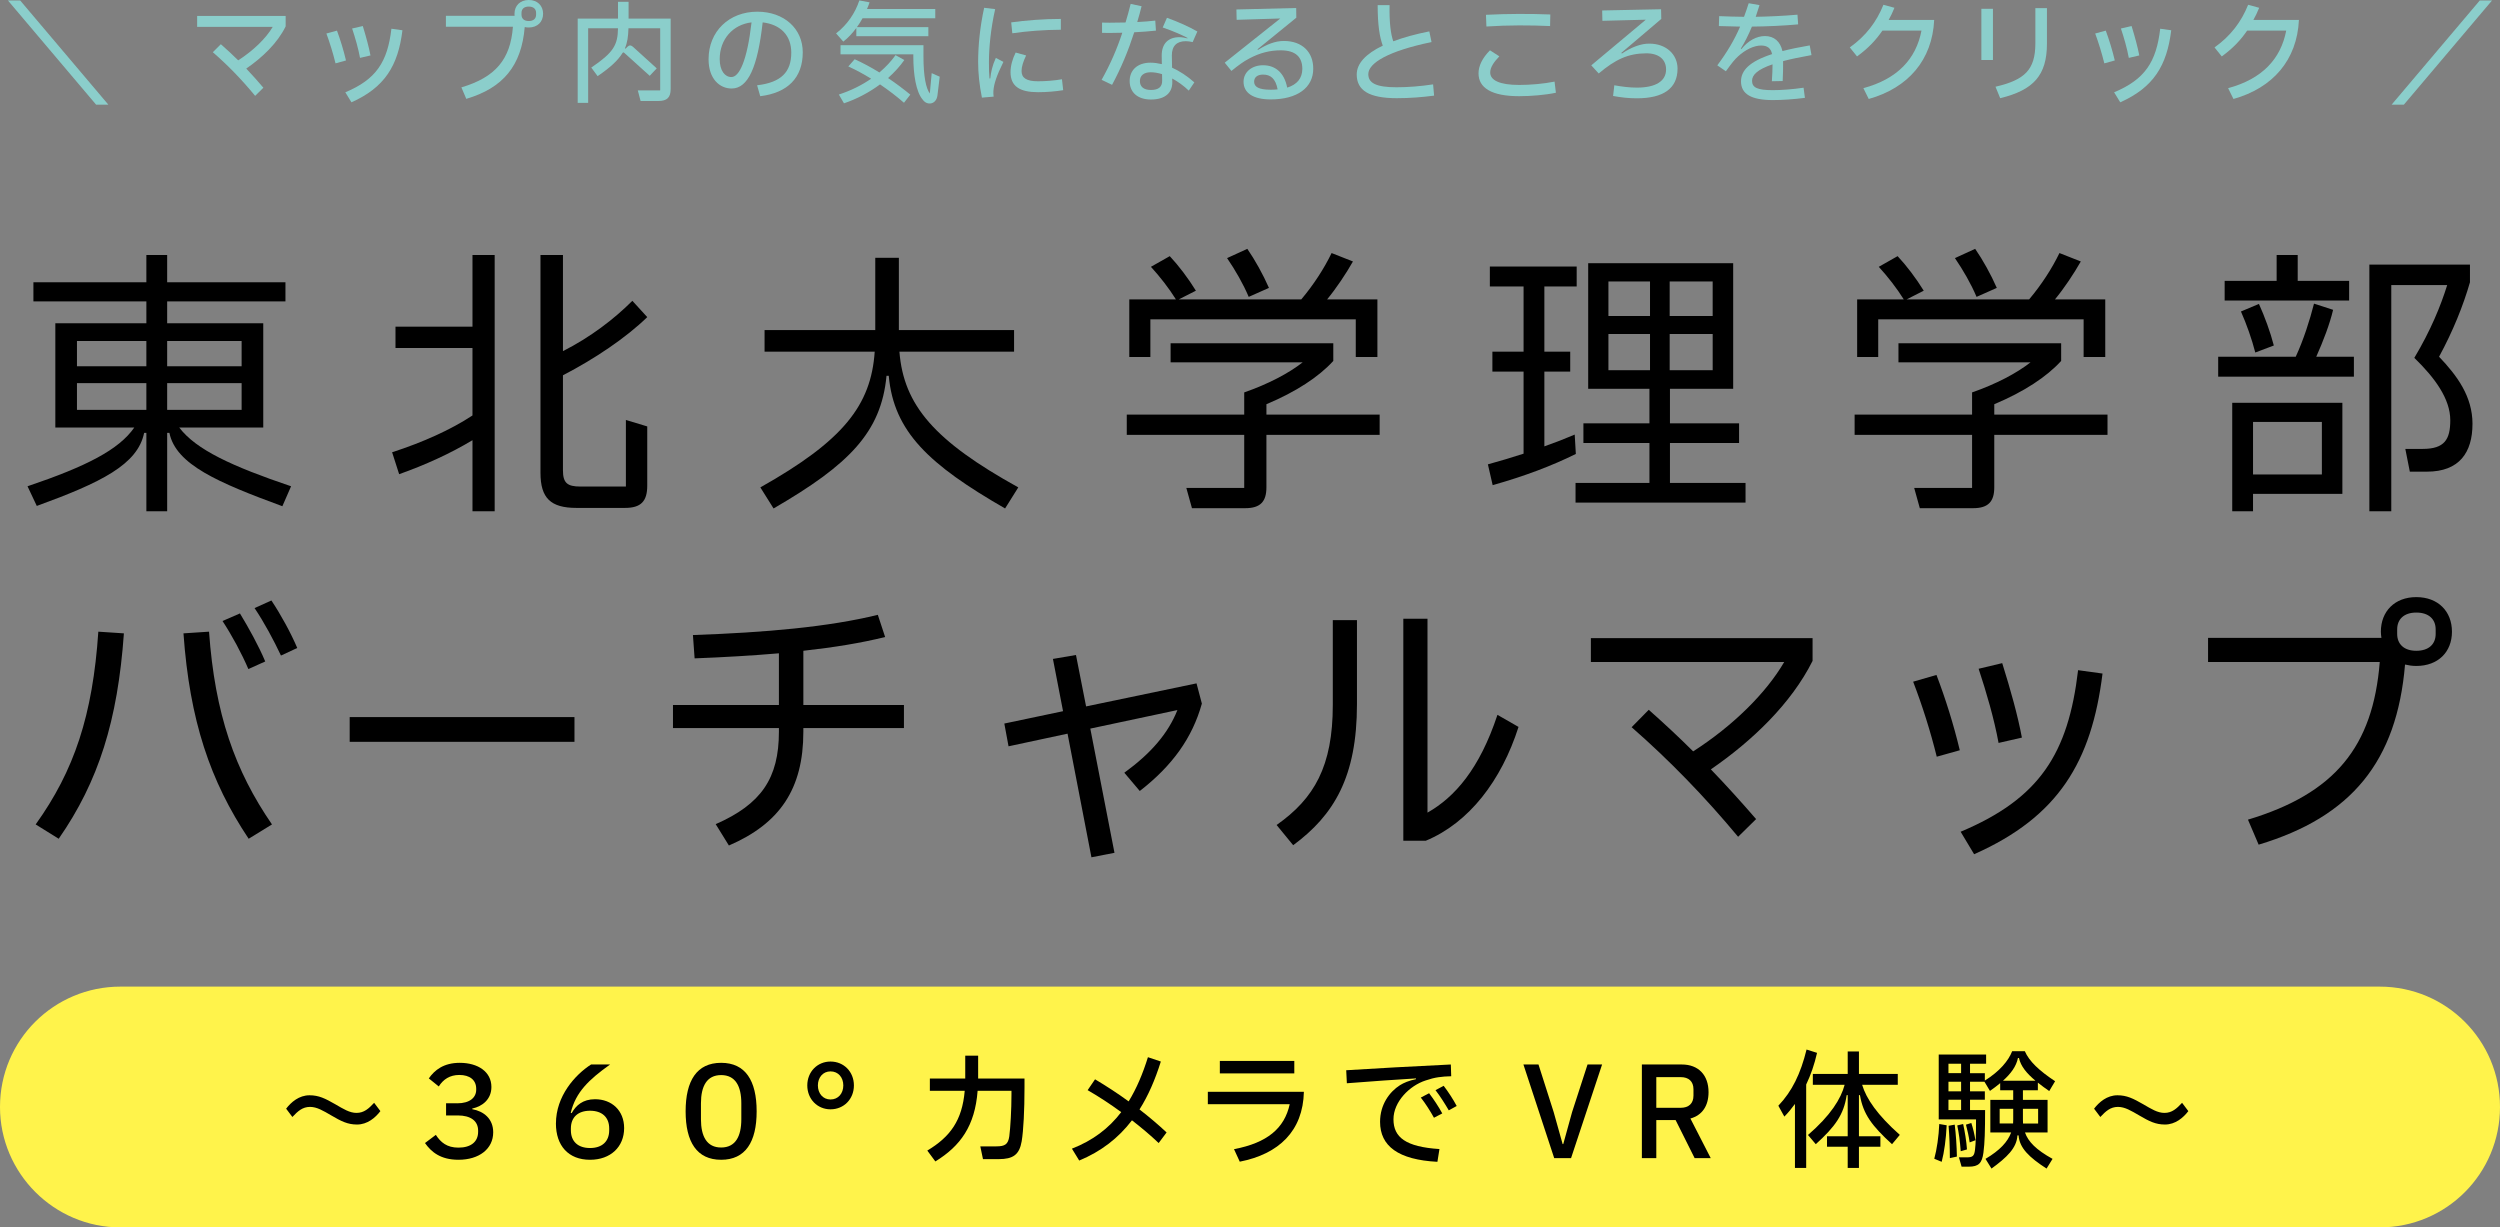 <?xml version="1.0" encoding="UTF-8"?><svg id="base" xmlns="http://www.w3.org/2000/svg" viewBox="0 0 309.4 151.904"><rect x="0" y="0" width="309.4" height="151.904" fill="#808080" stroke="none"/><defs><style>.cls-1{fill:#8bcecb;}.cls-1,.cls-2,.cls-3{stroke-width:0px;}.cls-2{fill:#fff34b;}.cls-3{fill:#000;}</style></defs><path class="cls-1" d="M13.407,12.951h-1.516L.979.055h1.516l10.913,12.896Z"/><path class="cls-1" d="M24.398,1.97h10.954v1.295c-1.006,2.067-2.907,3.872-4.878,5.223.73.771,1.447,1.57,2.122,2.37l-1.02,1.006c-1.653-2.012-3.376-3.789-5.236-5.401l.992-.992c.73.634,1.447,1.309,2.15,1.998,1.86-1.199,3.444-2.729,4.271-4.147h-9.355v-1.351Z"/><path class="cls-1" d="M41.525,7.84c-.303-1.227-.689-2.494-1.13-3.693l1.309-.357c.427,1.157.813,2.411,1.116,3.692l-1.295.358ZM42.737,11.422c3.817-1.598,5.222-3.748,5.705-7.867l1.364.192c-.537,4.396-2.205,7.083-6.311,8.915l-.758-1.24ZM44.556,7.164c-.22-1.198-.592-2.479-.979-3.637l1.323-.304c.413,1.351.744,2.563.951,3.638l-1.295.303Z"/><path class="cls-1" d="M67.214,1.708c0,1.006-.703,1.695-1.777,1.695-.179,0-.344-.015-.496-.056-.399,4.795-2.673,7.537-7.233,8.888l-.606-1.42c4.216-1.254,6.076-3.458,6.379-7.509h-8.294v-1.351h8.501c-.014-.083-.014-.165-.014-.248,0-1.006.703-1.708,1.764-1.708,1.075,0,1.777.702,1.777,1.708ZM66.347,1.598c0-.482-.317-.785-.91-.785-.579,0-.896.303-.896.785v.221c0,.482.317.785.896.785.593,0,.91-.303.91-.785v-.221Z"/><path class="cls-1" d="M77.793,2.301h5.208v8.722c0,1.047-.455,1.475-1.516,1.475h-2.205l-.345-1.31h2.77V3.499h-3.927c-.028,1.02-.138,1.806-.441,2.48l.083.041.234-.233c.22-.221.441-.207.675,0l2.948,2.673-.868.923-3.114-2.811c-.124-.11-.179-.124-.262,0-.579.937-1.543,1.805-3.073,2.852l-.785-1.061c2.77-1.874,3.279-2.797,3.307-4.864h-3.692v9.232h-1.295V2.301h4.988V.22h1.309v2.081Z"/><path class="cls-1" d="M99.349,6.476c0,3.142-1.86,5.016-5.264,5.429l-.386-1.351c2.976-.344,4.23-1.64,4.23-4.037,0-2.136-1.323-3.485-3.541-3.747-.62,5.511-1.791,8.185-3.844,8.185-1.447,0-2.852-1.158-2.852-3.624,0-3.459,2.549-5.884,6.035-5.884,3.293,0,5.622,2.081,5.622,5.029ZM93.01,2.77c-2.301.262-3.94,2.08-3.94,4.547,0,1.433.647,2.218,1.447,2.218.964,0,1.943-1.97,2.494-6.765Z"/><path class="cls-1" d="M105.979,3.458c-.469.647-1.02,1.227-1.612,1.694l-.896-1.02c1.378-1.061,2.356-2.493,2.88-4.078l1.268.234c-.097.275-.193.551-.317.826h8.446v1.145h-8.998c-.207.386-.441.743-.703,1.102h8.846v1.116h-8.915v-1.02ZM111.917,7.427c-.51.743-1.199,1.501-2.012,2.231.965.647,1.901,1.351,2.756,2.054l-.785,1.006c-.882-.772-1.888-1.544-2.962-2.274-1.282.951-2.797,1.778-4.464,2.343l-.634-1.089c1.488-.481,2.838-1.157,3.996-1.956-.937-.579-1.901-1.103-2.825-1.516l.786-.896c1.006.454,2.039,1.006,3.059,1.64.813-.689,1.488-1.419,1.998-2.149l1.088.606ZM115.307,9.052l.992.441-.276,2.287c-.138,1.171-1.281,1.323-1.818.565-.841-.965-1.171-3.128-1.171-5.347v-.275h-9.011v-1.13h10.265v1.405c0,2.411.303,3.927.785,4.574l.234-2.521Z"/><path class="cls-1" d="M121.522,12.083c-.317-1.57-.468-3.045-.468-4.409,0-1.983.22-4.312.744-6.71l1.364.166c-.537,2.369-.771,4.739-.771,6.559,0,.785.014,1.474.069,2.025h.097c.083-.786.234-1.544.689-2.55l.937.496c-.854,1.736-1.171,2.701-1.24,3.597-.014.248,0,.469.027.703l-1.447.123ZM125.697,6.503l1.295.358c-.358.758-.565,1.392-.565,1.929,0,.868.62,1.268,2.04,1.268.937,0,1.998-.082,2.962-.248l.151,1.351c-.896.151-2.081.248-3.114.248-2.246,0-3.403-.717-3.403-2.48,0-.771.234-1.625.634-2.425ZM125.146,2.77c1.791-.248,3.982-.428,6.145-.428v1.337c-2.094.014-4.12.165-6.007.44l-.138-1.35Z"/><path class="cls-1" d="M143.059,3.789c-.827.096-1.75.151-2.687.206-.73,2.273-1.598,4.368-2.742,6.504l-1.295-.62c1.061-1.888,1.888-3.775,2.563-5.828-.565.014-1.116.027-1.64.027-.317,0-.606,0-.868-.014v-1.268c.248.014.579.014.909.014.634,0,1.323-.014,1.998-.027.221-.744.441-1.502.634-2.302l1.351.29c-.166.675-.345,1.322-.538,1.956.799-.041,1.571-.097,2.232-.179l.083,1.24ZM145.057,8.377c.951.427,1.888,1.047,2.755,1.819l-.689,1.02c-.634-.606-1.336-1.116-2.053-1.502l.014.413c.027,1.364-.896,2.19-2.646,2.19-1.64,0-2.632-.882-2.632-2.287,0-1.351.965-2.273,2.577-2.273.455,0,.937.069,1.405.18l-.014-1.006c-.027-1.571.854-2.329,2.191-2.329.303,0,.606.056.992.151l.014-.055c-.565-.304-1.667-.813-3.073-1.295l.524-1.199c1.35.482,2.797,1.13,3.761,1.695l-.579,1.309c-.317-.069-.62-.11-.854-.11-1.116,0-1.736.593-1.722,1.791l.028,1.488ZM143.817,9.176c-.496-.151-.964-.233-1.405-.233-.854,0-1.337.413-1.337,1.088,0,.676.441,1.103,1.364,1.103.951,0,1.405-.386,1.392-1.171l-.014-.786Z"/><path class="cls-1" d="M162.527,8.501c0,2.343-1.957,3.803-5.277,3.803-2.177,0-3.348-.812-3.348-2.19,0-1.199,1.033-2.039,2.411-2.039,1.516,0,2.632.909,2.99,2.77,1.24-.386,1.86-1.172,1.874-2.302,0-1.46-.799-2.314-2.673-2.314-1.309,0-2.577.303-3.913,1.02-.703.372-1.268.785-2.191,1.529l-.827-1.02,6.875-5.47-5.401.165-.028-1.281,7.399-.18.014,1.199-4.809,3.913.069.069c1.075-.676,2.122-1.103,3.196-1.103,2.301,0,3.651,1.405,3.638,3.431ZM157.264,11.105c.303,0,.579-.014.854-.042-.248-1.322-.854-1.832-1.805-1.832-.689,0-1.102.33-1.102.882,0,.634.565.992,2.053.992Z"/><path class="cls-1" d="M177.484,11.836c-1.488.192-3.004.316-4.616.316-3.431,0-4.96-.965-4.96-2.935,0-1.337,1.089-2.549,3.225-3.569-.4-1.088-.634-2.576-.634-5.015h1.474c-.042,2.218.151,3.568.455,4.478,1.24-.469,2.729-.882,4.464-1.227l.275,1.323c-5.332,1.103-7.826,2.59-7.826,3.968,0,1.103.965,1.626,3.486,1.626,1.419,0,2.99-.124,4.533-.358l.124,1.393Z"/><path class="cls-1" d="M182.981,9.08c0-.938.496-1.93,1.419-2.853l1.158.744c-.73.758-1.13,1.405-1.13,1.998,0,.964,1.157,1.543,3.583,1.543,1.405,0,3.018-.138,4.381-.413l.166,1.378c-1.282.275-3.059.427-4.547.427-3.445,0-5.029-1.047-5.029-2.824ZM183.903,1.832c2.742-.138,5.443-.138,7.964-.041l-.028,1.433c-2.466-.11-5.153-.124-7.881.056l-.055-1.447Z"/><path class="cls-1" d="M207.613,8.501c0,2.438-1.75,3.665-5.029,3.665-1.006,0-1.929-.097-2.948-.289l.151-1.323c.992.18,1.901.29,2.797.29,2.343,0,3.61-.813,3.61-2.246,0-1.213-.868-2.012-2.48-1.998-2.205.014-3.803.758-5.856,2.494l-.923-1.006,6.751-5.649-5.374.138-.027-1.281,7.289-.151.027,1.198-4.946,4.203.069.082c1.212-.812,2.397-1.24,3.403-1.227,2.067,0,3.486,1.323,3.486,3.101Z"/><path class="cls-1" d="M223.211,10.857l.166,1.254c-1.378.179-2.838.275-3.968.275-2.659,0-3.941-.744-3.941-2.314,0-1.337,1.02-2.453,3.844-3.376-.151-.744-.592-1.062-1.364-1.062-.868,0-1.943.51-2.853,1.351-.427.399-.703.73-1.501,1.833l-1.061-.73c1.24-1.667,2.108-3.142,2.825-4.795-.965-.014-1.833-.042-2.632-.069l.041-1.227c.965.042,1.929.069,3.073.083.207-.537.386-1.089.579-1.681l1.337.234c-.152.496-.317.978-.469,1.446,1.571-.027,3.472-.11,5.167-.262l.083,1.199c-1.75.165-3.927.262-5.718.275-.441,1.061-.91,1.983-1.378,2.728l.083.042c.813-1.02,1.874-1.599,2.907-1.599,1.13,0,1.902.675,2.164,1.86.951-.248,2.081-.482,3.375-.703l.221,1.199c-1.406.248-2.563.496-3.514.744,0,.812,0,1.557-.055,2.466l-1.336.027c.055-.771.083-1.516.083-2.094-1.86.634-2.535,1.309-2.535,2.039,0,.841.661,1.157,2.549,1.157,1.075,0,2.453-.097,3.831-.303Z"/><path class="cls-1" d="M239.375,2.466c-.234,4.975-3.238,8.419-8.102,9.783l-.662-1.337c4.23-1.144,6.518-3.624,7.192-7.123h-4.836c-.799,1.157-1.694,2.136-3.141,3.196l-.896-1.116c2.012-1.433,3.321-3.183,4.161-5.277l1.364.372c-.234.579-.468,1.075-.716,1.502h5.635Z"/><path class="cls-1" d="M245.214,7.427V1.088h1.433v6.339h-1.433ZM246.964,10.733c3.624-.841,4.919-2.095,4.933-5.333V1.006h1.433v4.395c0,3.928-1.667,5.746-5.787,6.752l-.579-1.419Z"/><path class="cls-1" d="M260.431,7.84c-.303-1.227-.689-2.494-1.13-3.693l1.309-.357c.427,1.157.813,2.411,1.116,3.692l-1.295.358ZM261.643,11.422c3.817-1.598,5.222-3.748,5.705-7.867l1.364.192c-.537,4.396-2.205,7.083-6.311,8.915l-.758-1.24ZM263.462,7.164c-.22-1.198-.592-2.479-.978-3.637l1.322-.304c.414,1.351.744,2.563.951,3.638l-1.295.303Z"/><path class="cls-1" d="M284.515,2.466c-.234,4.975-3.238,8.419-8.102,9.783l-.662-1.337c4.23-1.144,6.518-3.624,7.192-7.123h-4.836c-.799,1.157-1.695,2.136-3.142,3.196l-.896-1.116c2.012-1.433,3.321-3.183,4.161-5.277l1.364.372c-.234.579-.468,1.075-.716,1.502h5.635Z"/><path class="cls-1" d="M295.988,12.951L306.9.055h1.516l-10.913,12.896h-1.516Z"/><path class="cls-3" d="M22.184,52.912c2.086,2.748,6.538,4.8,13.84,7.269l-1.078,2.469c-7.929-2.921-13.18-5.146-13.979-9.076h-.278v9.702h-2.574v-9.702h-.278c-.8,3.93-5.355,6.155-13.284,9.041l-1.147-2.434c7.303-2.469,11.302-4.521,13.214-7.269H6.848v-12.901h11.267v-2.712H4.135v-2.365h13.979v-3.373h2.574v3.373h14.64v2.365h-14.64v2.712h11.893v12.901h-10.397ZM9.525,42.202v3.13h8.589v-3.13h-8.589ZM9.525,47.418v3.304h8.589v-3.304h-8.589ZM29.903,42.202h-9.215v3.13h9.215v-3.13ZM29.903,50.722v-3.304h-9.215v3.304h9.215Z"/><path class="cls-3" d="M58.474,40.429v-8.868h2.747v31.715h-2.747v-8.798c-2.712,1.635-5.842,3.061-9.076,4.208l-.87-2.713c3.756-1.217,7.268-2.782,9.946-4.556v-8.346h-9.528v-2.643h9.528ZM77.46,60.215v-8.241l2.643.8v7.338c0,1.947-.8,2.747-2.747,2.747h-6.016c-3.199,0-4.451-1.218-4.451-4.347v-26.951h2.782v11.894c3.374-1.704,6.329-3.965,8.589-6.225l1.843,2.017c-2.643,2.573-6.538,5.182-10.433,7.198v11.754c0,1.565.522,2.017,2.156,2.017h5.633Z"/><path class="cls-3" d="M111.313,43.523c.522,6.642,4.347,11.059,14.71,16.796l-1.634,2.608c-9.424-5.425-13.771-9.493-14.397-16.414h-.278c-.661,6.99-4.625,10.989-13.979,16.414l-1.634-2.608c10.259-5.772,13.701-10.154,14.153-16.796h-13.632v-2.678h13.701v-8.938h2.921v8.938h14.257v2.678h-14.188Z"/><path class="cls-3" d="M170.746,51.312v2.504h-14.014v6.503c0,1.739-.73,2.573-2.608,2.573h-6.607l-.696-2.504h7.164v-6.572h-14.536v-2.504h14.536v-2.747c2.991-1.043,5.495-2.364,7.233-3.721h-16.344v-2.364h20.135v2.19c-1.809,1.982-4.625,3.825-8.276,5.355v1.286h14.014ZM142.37,39.524v4.66h-2.608v-7.129h5.772c-.869-1.392-1.982-2.817-3.095-4.034l2.33-1.321c1.078,1.147,2.295,2.747,3.234,4.277l-2.122,1.078h15.162c1.53-1.809,2.852-3.86,3.755-5.738l2.643,1.043c-.869,1.53-2.052,3.304-3.199,4.695h6.225v7.129h-2.678v-4.66h-25.42ZM154.541,36.742c-.695-1.635-1.634-3.269-2.678-4.799l2.504-1.147c.939,1.356,1.947,3.164,2.678,4.834l-2.504,1.112Z"/><path class="cls-3" d="M195.025,56.182c-2.956,1.46-6.329,2.747-10.293,3.859l-.591-2.573c1.53-.417,3.025-.869,4.416-1.321v-10.154h-3.86v-2.469h3.86v-8.067h-4.173v-2.47h10.746v2.47h-4v8.067h3.2v2.469h-3.2v9.25c1.287-.452,2.539-.938,3.756-1.46l.139,2.399ZM206.674,59.764h9.354v2.434h-21.039v-2.434h9.146v-4.938h-8.172v-2.435h8.172v-4.277h-7.581v-15.544h17.944v15.544h-7.825v4.277h8.555v2.435h-8.555v4.938ZM204.206,34.83h-5.147v4.277h5.147v-4.277ZM199.059,41.333v4.485h5.147v-4.485h-5.147ZM211.96,39.107v-4.277h-5.321v4.277h5.321ZM206.64,45.818h5.321v-4.485h-5.321v4.485Z"/><path class="cls-3" d="M260.825,51.312v2.504h-14.014v6.503c0,1.739-.73,2.573-2.608,2.573h-6.607l-.696-2.504h7.164v-6.572h-14.536v-2.504h14.536v-2.747c2.991-1.043,5.495-2.364,7.233-3.721h-16.344v-2.364h20.135v2.19c-1.809,1.982-4.625,3.825-8.276,5.355v1.286h14.014ZM232.449,39.524v4.66h-2.608v-7.129h5.772c-.869-1.392-1.982-2.817-3.095-4.034l2.33-1.321c1.078,1.147,2.295,2.747,3.234,4.277l-2.122,1.078h15.162c1.53-1.809,2.852-3.86,3.755-5.738l2.643,1.043c-.869,1.53-2.052,3.304-3.199,4.695h6.225v7.129h-2.678v-4.66h-25.42ZM244.62,36.742c-.695-1.635-1.634-3.269-2.678-4.799l2.504-1.147c.939,1.356,1.947,3.164,2.678,4.834l-2.504,1.112Z"/><path class="cls-3" d="M288.745,38.342c-.417,1.773-1.217,3.86-2.086,5.808h4.66v2.469h-16.796v-2.469h9.598c.974-2.121,1.739-4.521,2.26-6.572l2.365.765ZM290.728,34.76v2.435h-15.405v-2.435h6.433v-3.199h2.608v3.199h6.364ZM276.261,63.275v-13.423h13.631v11.267h-11.058v2.156h-2.573ZM279.113,43.628c-.417-1.635-1.078-3.513-1.774-5.077l2.226-.939c.696,1.53,1.426,3.513,1.843,5.147l-2.295.869ZM278.835,52.217v6.503h8.52v-6.503h-8.52ZM305.994,52.461c0,3.547-1.635,5.911-5.634,5.911h-2.121l-.557-2.816h2.156c2.712,0,3.408-1.183,3.408-3.547,0-2.678-1.947-5.286-4.451-7.721,2.017-3.373,3.269-6.433,4.069-9.006h-6.92v27.993h-2.712v-30.532h12.45v2.19c-.835,2.887-2.086,6.017-3.825,9.216,2.26,2.364,4.138,4.938,4.138,8.312Z"/><path class="cls-3" d="M4.414,102.031c4.764-6.642,7.06-13.492,7.755-23.855l3.165.209c-.765,10.78-3.13,18.326-8.068,25.42l-2.852-1.773ZM25.87,78.176c.73,10.189,3.199,17.179,7.79,23.855l-2.886,1.773c-4.764-7.129-7.303-14.64-8.068-25.42l3.165-.209ZM30.738,82.801c-.835-1.947-2.017-4.138-3.199-5.946l2.156-.938c1.078,1.773,2.33,4.033,3.13,5.946l-2.086.938ZM34.772,81.132c-.904-1.913-2.052-4.068-3.269-5.877l2.086-.939c1.182,1.774,2.399,4,3.199,5.877l-2.017.939Z"/><path class="cls-3" d="M43.277,91.808v-3.061h27.82v3.061h-27.82Z"/><path class="cls-3" d="M111.872,87.252v2.852h-12.449v.452c0,7.094-2.921,11.371-9.215,14.084l-1.634-2.643c5.633-2.47,7.824-5.669,7.824-11.441v-.452h-13.11v-2.852h13.11v-6.398c-3.269.278-6.781.487-10.433.626l-.208-2.887c9.007-.312,16.831-1.008,22.882-2.503l.904,2.747c-2.921.73-6.329,1.286-10.12,1.704v6.711h12.449Z"/><path class="cls-3" d="M148.082,84.574l.661,2.504c-1.182,4.242-3.651,7.686-7.685,10.815l-1.913-2.261c3.303-2.399,5.425-4.868,6.572-7.755l-10.78,2.295,2.991,15.371-2.852.556-2.956-15.301-7.303,1.565-.522-2.817,7.268-1.529-1.252-6.469,2.852-.486,1.252,6.363,13.667-2.852Z"/><path class="cls-3" d="M164.947,76.75h2.991v10.397c0,9.007-2.852,13.736-7.894,17.457l-2.052-2.504c4.66-3.269,6.955-7.268,6.955-14.849v-10.502ZM187.933,89.965c-2.121,6.642-6.12,11.858-11.476,14.084h-2.782v-27.473h2.991v23.995c3.373-1.913,6.433-5.391,8.659-12.102l2.608,1.495Z"/><path class="cls-3" d="M196.886,78.976h27.438v2.817c-2.643,5.285-7.477,9.91-12.588,13.423,1.947,2.017,3.825,4.104,5.599,6.155l-2.226,2.19c-4.104-4.938-8.52-9.493-13.18-13.562l2.121-2.155c1.843,1.634,3.721,3.373,5.495,5.146,4.938-3.165,9.042-7.233,11.267-11.059h-23.925v-2.956Z"/><path class="cls-3" d="M239.692,93.65c-.765-3.095-1.773-6.294-2.921-9.284l2.886-.835c1.113,2.921,2.121,6.12,2.886,9.319l-2.852.8ZM242.648,102.936c9.771-4.104,13.319-9.667,14.536-19.995l3.025.417c-1.356,10.919-5.459,17.735-15.892,22.36l-1.669-2.782ZM247.343,91.946c-.556-3.025-1.495-6.225-2.469-9.18l2.921-.696c1.043,3.339,1.913,6.434,2.435,9.216l-2.887.66Z"/><path class="cls-3" d="M303.455,78.176c0,2.504-1.704,4.242-4.417,4.242-.487,0-.939-.069-1.391-.174-1.009,11.998-6.642,18.849-18.118,22.291l-1.322-3.095c10.746-3.234,15.475-9.007,16.31-19.509h-21.248v-2.99h21.456c-.035-.244-.069-.487-.069-.766,0-2.504,1.704-4.277,4.381-4.277,2.712,0,4.417,1.773,4.417,4.277ZM301.438,77.897c0-1.252-.834-2.086-2.399-2.086-1.53,0-2.365.834-2.365,2.086v.557c0,1.252.835,2.087,2.365,2.087,1.565,0,2.399-.835,2.399-2.087v-.557Z"/><path class="cls-2" d="M294.5,151.904H14.9c-8.2,0-14.9-6.7-14.9-14.9h0c0-8.3,6.7-14.9,14.9-14.9h279.6c8.3,0,14.9,6.7,14.9,14.9h0c0,8.2-6.6,14.9-14.9,14.9Z"/><path class="cls-3" d="M40.976,138.032c-.98-.568-1.755-1.043-2.608-1.043-.933,0-1.518.537-2.182,1.248l-.774-1.027c.617-.806,1.597-1.659,2.893-1.659,1.154,0,1.944.396,3.209,1.122.98.569,1.754,1.059,2.608,1.059.933,0,1.518-.537,2.181-1.248l.775,1.027c-.617.807-1.597,1.66-2.893,1.66-1.154,0-1.944-.396-3.209-1.139Z"/><path class="cls-3" d="M56.58,136.546c1.581,0,2.355-.727,2.355-1.676v-.126c0-1.091-.807-1.707-2.087-1.707-1.17,0-1.992.538-2.545,1.423l-1.233-.996c.711-1.027,1.834-1.929,3.826-1.929,2.276,0,3.92,1.122,3.92,2.987,0,1.486-1.059,2.388-2.371,2.672v.079c1.407.253,2.593,1.17,2.593,2.861,0,2.04-1.723,3.399-4.3,3.399-2.245,0-3.383-.996-4.142-2.071l1.344-1.012c.601.933,1.375,1.581,2.798,1.581,1.565,0,2.434-.743,2.434-1.961v-.143c0-1.201-.917-1.881-2.529-1.881h-1.438v-1.502h1.375Z"/><path class="cls-3" d="M68.803,139.044c0-3.383,2.355-6.022,4.347-7.303h2.355c-2.656,1.896-4.252,3.43-4.869,5.975l.11.048c.538-.964,1.391-1.724,2.893-1.724,2.055,0,3.604,1.376,3.604,3.573,0,2.323-1.675,3.921-4.221,3.921-2.687,0-4.221-1.756-4.221-4.49ZM75.395,139.882v-.221c0-1.392-.885-2.197-2.372-2.197-1.486,0-2.371.806-2.371,2.197v.221c0,1.391.885,2.197,2.371,2.197,1.486,0,2.372-.807,2.372-2.197Z"/><path class="cls-3" d="M84.853,137.542c0-3.81,1.391-6.007,4.395-6.007,3.003,0,4.395,2.197,4.395,6.007,0,3.795-1.391,5.992-4.395,5.992-3.004,0-4.395-2.197-4.395-5.992ZM91.746,138.522v-1.977c0-2.117-.727-3.493-2.498-3.493s-2.498,1.376-2.498,3.493v1.977c0,2.118.728,3.494,2.498,3.494s2.498-1.376,2.498-3.494Z"/><path class="cls-3" d="M99.91,134.333c0-1.691,1.249-2.956,2.877-2.956,1.644,0,2.893,1.265,2.893,2.956s-1.249,2.957-2.893,2.957c-1.628,0-2.877-1.266-2.877-2.957ZM104.368,134.333c0-.98-.616-1.738-1.581-1.738-.949,0-1.565.758-1.565,1.738s.616,1.739,1.565,1.739c.964,0,1.581-.759,1.581-1.739Z"/><path class="cls-3" d="M126.792,133.479v1.139c0,2.781-.126,5.279-.348,6.623-.285,1.676-1.075,2.213-2.846,2.213h-1.944l-.332-1.58h1.992c1.059,0,1.455-.253,1.597-1.249.142-1.106.269-3.319.269-5.153v-.475h-4.189c-.332,4.348-2.118,6.829-5.232,8.742l-.996-1.344c2.846-1.707,4.316-3.73,4.632-7.398h-4.315v-1.518h4.379v-2.83h1.597v2.83h5.738Z"/><path class="cls-3" d="M143.396,141.463c-.996-.948-2.119-1.897-3.304-2.813-1.691,2.213-3.826,3.856-6.529,4.979l-.901-1.47c2.592-1.012,4.568-2.513,6.102-4.521-1.359-.996-2.782-1.93-4.158-2.72l.917-1.343c1.375.821,2.798,1.738,4.158,2.734.964-1.565,1.739-3.383,2.387-5.47l1.597.537c-.711,2.261-1.565,4.237-2.64,5.929,1.202.932,2.34,1.896,3.352,2.846l-.98,1.312Z"/><path class="cls-3" d="M149.481,135.124h11.888c-.111,4.853-3.099,7.698-7.936,8.646l-.711-1.549c4.142-.791,6.244-2.593,6.893-5.564h-10.133v-1.533ZM160.183,131.298v1.549h-9.216v-1.549h9.216Z"/><path class="cls-3" d="M177.895,143.786c-4.837-.252-7.098-1.943-7.098-4.947,0-2.135,1.17-3.715,2.466-4.537.458-.285,1.107-.569,1.976-.743v-.095c-2.577.158-5.343.348-8.552.601l-.079-1.612c3.541-.221,8.268-.49,12.947-.711l.047,1.454c-1.186.031-2.023.126-3.162.521-1.976.632-3.984,2.624-3.984,4.806,0,2.244,1.534,3.414,5.691,3.684l-.253,1.58ZM177.468,138.333c-.474-.854-1.043-1.755-1.628-2.498l1.027-.537c.553.727,1.186,1.676,1.628,2.498l-1.027.537ZM179.302,137.416c-.49-.838-1.06-1.739-1.644-2.498l1.012-.537c.569.743,1.186,1.691,1.612,2.497l-.98.538Z"/><path class="cls-3" d="M192.348,143.328l-3.81-11.587h1.865l1.881,5.896,1.106,3.951h.079l1.091-3.951,1.913-5.896h1.802l-3.841,11.587h-2.086Z"/><path class="cls-3" d="M204.984,138.617v4.711h-1.786v-11.587h4.948c2.055,0,3.304,1.312,3.304,3.43,0,1.66-.759,2.846-2.245,3.257l2.514,4.9h-1.992l-2.355-4.711h-2.387ZM204.984,137.1h3.035c.964,0,1.565-.521,1.565-1.501v-.791c0-.98-.601-1.502-1.565-1.502h-3.035v3.794Z"/><path class="cls-3" d="M224.877,130.302c-.316,1.407-.774,2.735-1.344,3.921v10.323h-1.391v-7.92c-.411.568-.854,1.105-1.312,1.564l-.743-1.344c1.707-1.802,2.75-3.936,3.493-6.955l1.296.41ZM230.457,134.255c.521,1.738,1.897,3.746,4.663,6.196l-.964,1.153c-2.482-2.26-3.572-3.715-3.968-6.07h-.126v5.091h2.656v1.296h-2.656v2.625h-1.391v-2.625h-2.561v-1.296h2.561v-5.091h-.126c-.348,2.388-1.423,3.905-3.825,6.07l-.964-1.138c2.798-2.419,4.078-4.474,4.537-6.212h-3.936v-1.344h4.315v-2.783h1.391v2.783h4.806v1.344h-4.41Z"/><path class="cls-3" d="M239.386,143.407c.316-1.154.553-2.767.617-4.3l.917.158c-.079,1.691-.301,3.319-.617,4.521l-.917-.379ZM250.61,140.151c.395,1.138,1.375,2.149,3.414,3.271l-.743,1.201c-2.15-1.391-3.352-2.545-3.462-4.109h-.143c-.079,1.58-1.343,2.75-3.209,4.109l-.743-1.201c1.786-1.059,2.75-2.103,3.177-3.271h-2.577v-4.031h2.83v-1.186h-1.612v-.886c-.396.332-.806.647-1.265.964l-.68-1.138h-1.787v1.186h1.834v1.044h-1.834v1.279h1.865c0,2.609-.047,4.062-.205,5.265-.174,1.312-.601,1.739-1.818,1.739h-.885l-.332-1.154h.98c.727,0,.917-.158,1.012-.933.095-.79.126-1.786.126-3.763h-4.616v-8.03h5.865v1.138h-1.992v1.17h1.834v.917c1.865-1.169,2.924-2.466,3.383-3.636h1.565c.538,1.249,1.787,2.419,3.747,3.715l-.727,1.217c-.506-.348-.98-.695-1.407-1.043v.949h-1.849v1.186h3.051v4.031h-2.798ZM242.706,132.815v-1.17h-1.565v1.17h1.565ZM242.706,135.061v-1.186h-1.565v1.186h1.565ZM242.706,137.384v-1.279h-1.565v1.279h1.565ZM241.916,139.187c.143,1.122.253,2.719.269,3.952l-.87.189c0-1.344-.063-2.813-.158-3.999l.759-.143ZM242.959,139.107c.189.838.411,2.149.474,3.146l-.774.222c-.095-1.296-.237-2.276-.427-3.193l.727-.174ZM243.765,141.384c-.111-.791-.269-1.471-.458-2.197l.664-.205c.206.632.395,1.406.506,2.134l-.711.269ZM247.48,139.044h1.66c.016-.158.016-.316.016-.49v-1.328h-1.676v1.818ZM249.741,130.935c-.206,1.043-.885,1.944-1.85,2.814h4.015c-1.075-.902-1.818-1.787-2.039-2.814h-.126ZM252.238,137.226h-1.881v1.328c0,.174,0,.332.016.49h1.865v-1.818Z"/><path class="cls-3" d="M264.727,138.032c-.98-.568-1.755-1.043-2.608-1.043-.933,0-1.518.537-2.182,1.248l-.774-1.027c.617-.806,1.597-1.659,2.893-1.659,1.154,0,1.944.396,3.209,1.122.98.569,1.754,1.059,2.608,1.059.933,0,1.518-.537,2.181-1.248l.775,1.027c-.617.807-1.597,1.66-2.893,1.66-1.154,0-1.944-.396-3.209-1.139Z"/></svg>